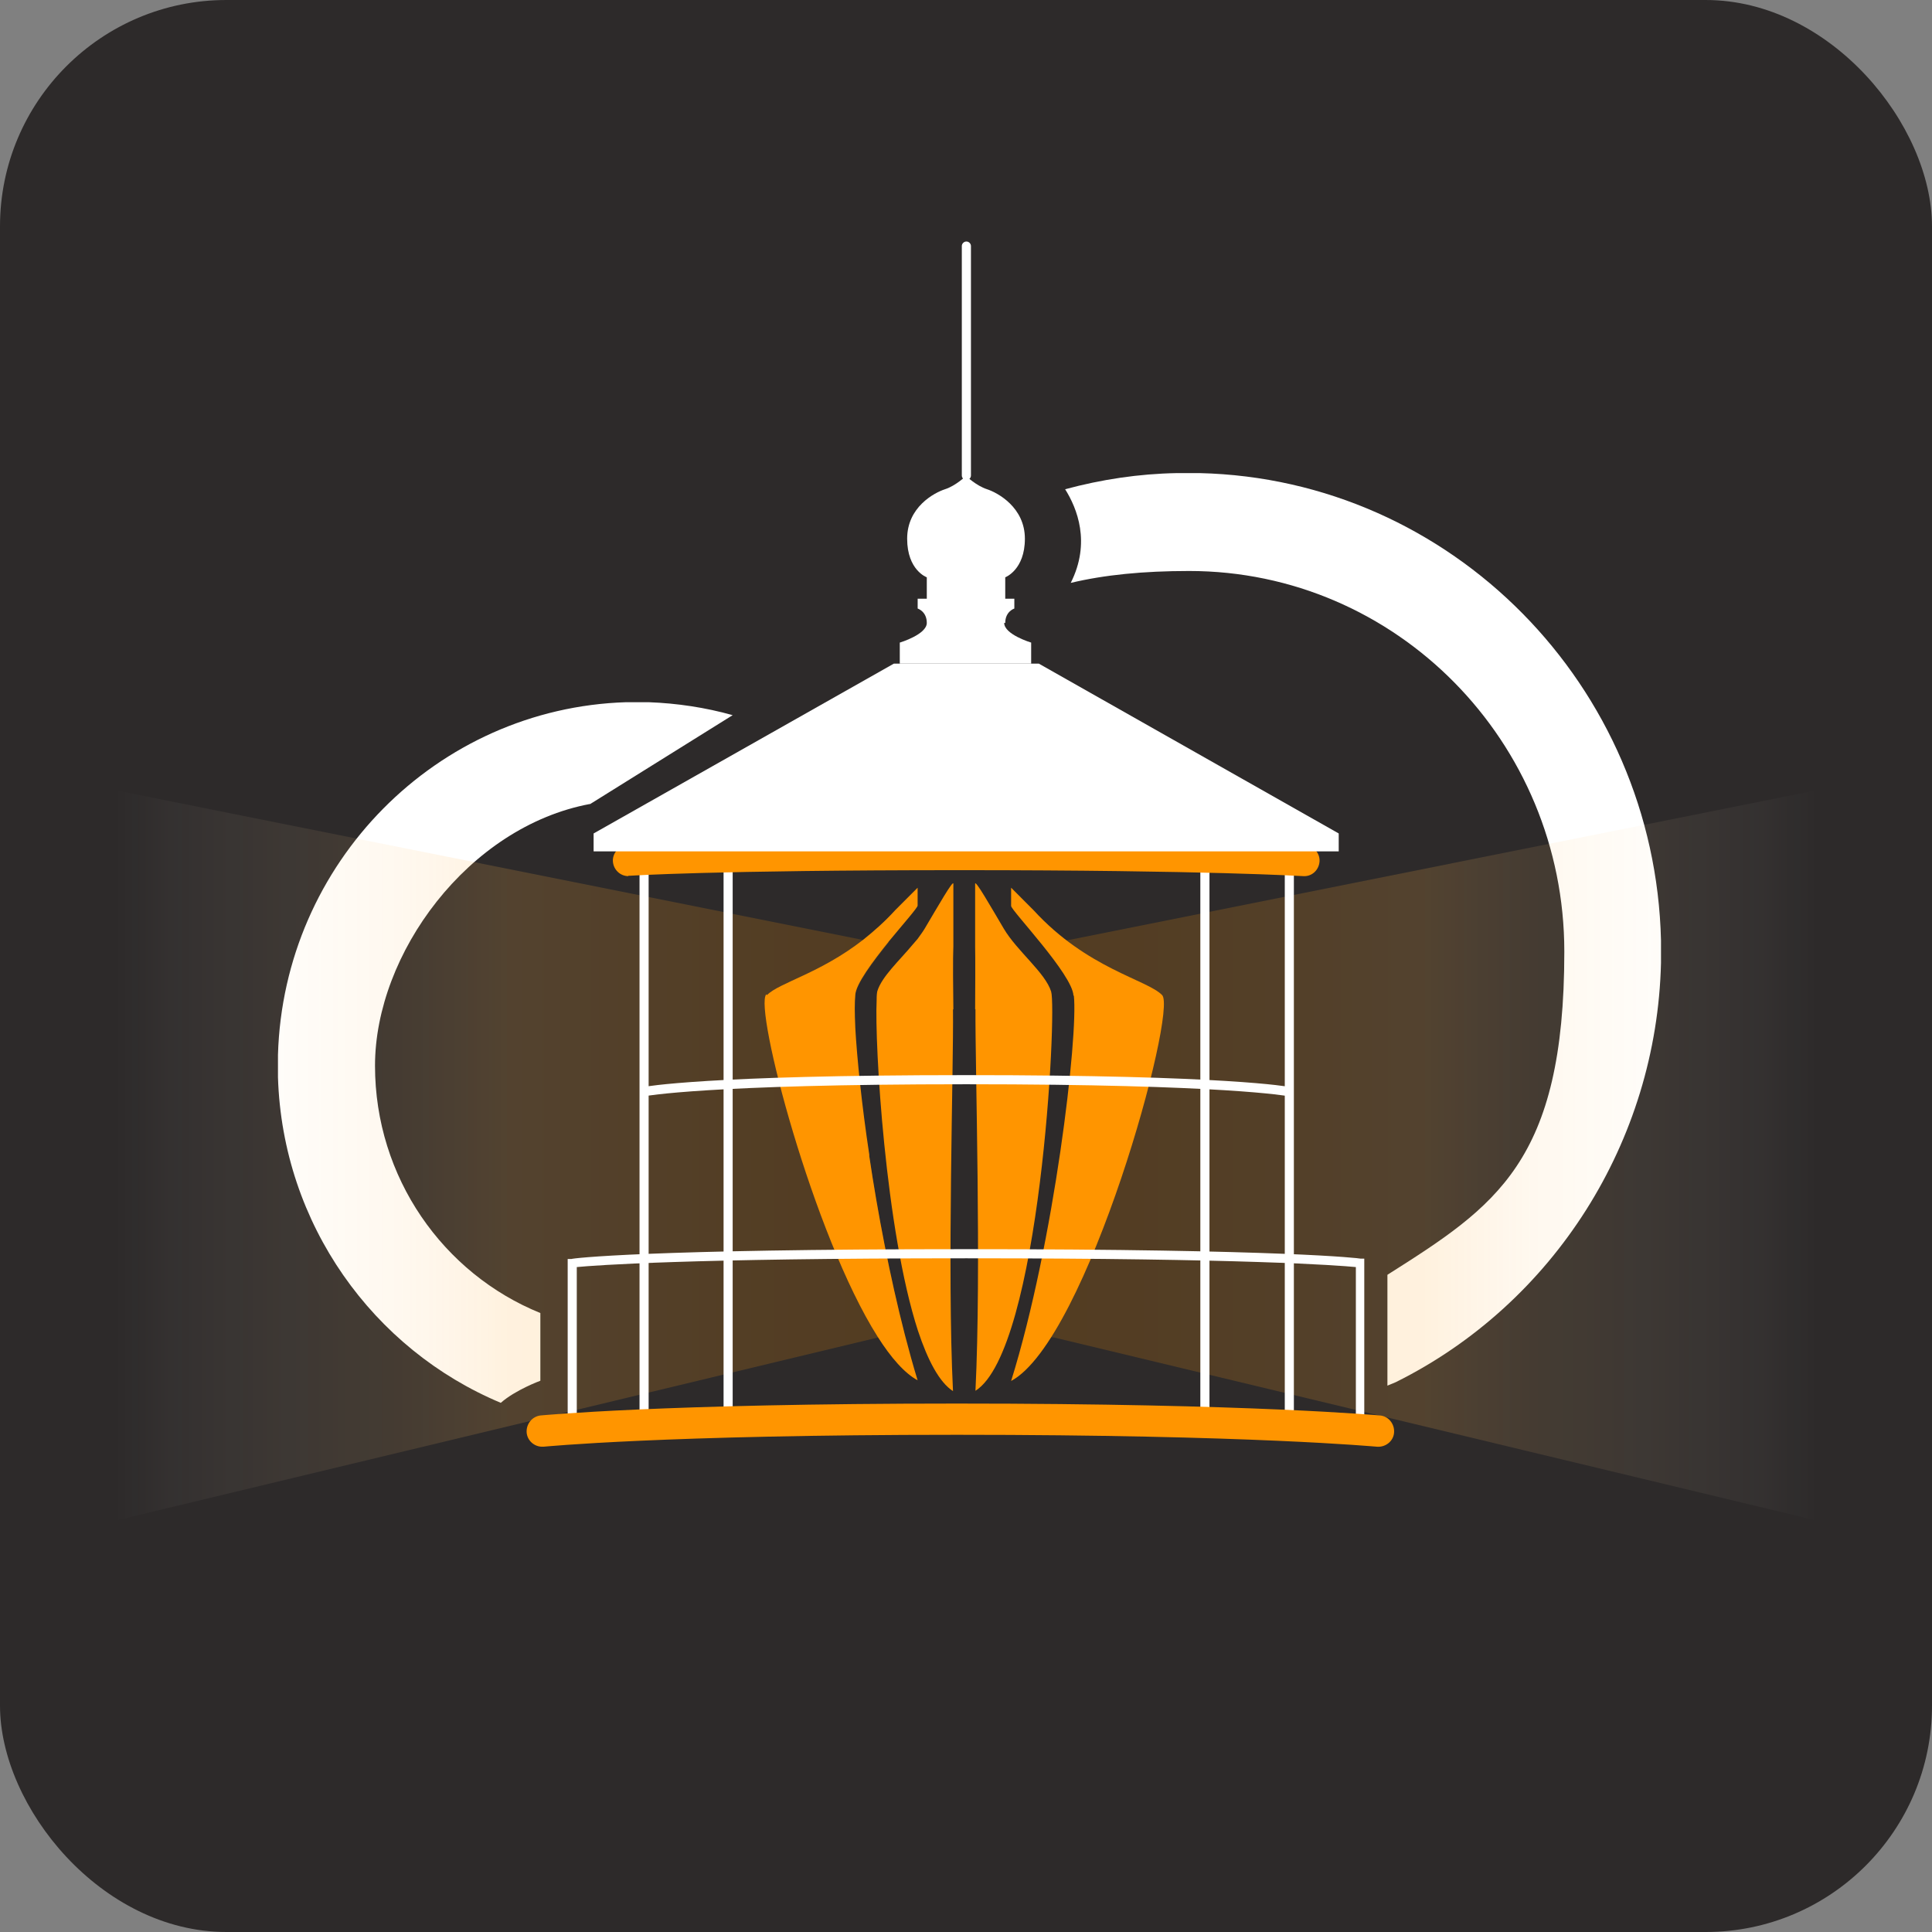 <?xml version="1.0" encoding="UTF-8"?> <svg xmlns="http://www.w3.org/2000/svg" width="48" height="48" viewBox="0 0 48 48" fill="none"><rect x="0" y="0" width="48" height="48" fill="#808080" stroke="none"/><rect width="48" height="48" rx="5.625" fill="#2D2A2A"></rect><g clip-path="url(#clip0_1884_5172)"><path d="M14.652 19.983L18.203 17.768C17.524 17.577 16.82 17.472 16.114 17.446H15.557C10.849 17.594 7.045 21.438 6.906 26.206V26.764C7.019 30.416 9.274 33.528 12.442 34.853C12.807 34.531 13.425 34.304 13.425 34.304V32.622C11.014 31.645 9.317 29.257 9.317 26.477C9.317 23.696 11.632 20.54 14.661 19.974L14.652 19.983ZM29.796 11.754H29.239C28.291 11.771 27.368 11.911 26.463 12.155C26.759 12.626 27.107 13.48 26.602 14.482C27.438 14.282 28.404 14.186 29.544 14.186C34.688 14.186 38.865 18.422 38.865 23.643C38.865 28.865 37.168 29.963 34.47 31.672V34.426L34.679 34.339C38.604 32.386 41.163 28.359 41.267 23.922V23.365C41.119 17.036 36.063 11.902 29.805 11.754H29.796Z" fill="white"></path><path opacity="0.18" d="M2.859 37.781V19.633L21.45 23.355L22.085 23.407C21.685 23.904 21.258 24.471 21.25 24.741C21.232 24.906 21.232 25.185 21.25 25.552C21.25 25.56 21.25 25.569 21.25 25.578C21.198 25.987 21.319 27.225 21.598 28.707C21.598 28.716 21.598 28.724 21.598 28.742C21.807 30.154 22.111 31.74 22.477 33.161L21.807 33.231L2.859 37.781Z" fill="url(#paint0_linear_1884_5172)"></path><path opacity="0.18" d="M45.141 37.781V19.633L26.55 23.355L25.915 23.407C26.315 23.904 26.742 24.471 26.751 24.741C26.768 24.906 26.768 25.185 26.751 25.552C26.751 25.56 26.751 25.569 26.751 25.578C26.803 25.987 26.681 27.225 26.402 28.707C26.402 28.716 26.402 28.724 26.402 28.742C26.194 30.154 25.889 31.74 25.523 33.161L26.194 33.231L45.15 37.781H45.141Z" fill="url(#paint1_linear_1884_5172)"></path><path d="M19.056 24.722C19.352 24.417 20.379 24.182 21.449 23.345C21.71 23.136 21.98 22.9 22.241 22.613L22.798 22.055V22.499C22.798 22.552 22.45 22.944 22.084 23.388C21.684 23.885 21.258 24.452 21.249 24.722C21.232 24.888 21.232 25.167 21.249 25.533C21.293 26.291 21.406 27.424 21.597 28.688C21.597 28.697 21.597 28.706 21.597 28.723C21.806 30.135 22.111 31.722 22.476 33.142C22.581 33.543 22.685 33.927 22.798 34.293C22.476 34.119 22.137 33.735 21.806 33.212C20.205 30.693 18.725 25.027 19.038 24.705L19.056 24.722Z" fill="#FF9500"></path><path d="M21.78 24.834C21.78 24.73 21.788 24.66 21.797 24.625C21.91 24.259 22.345 23.867 22.685 23.457C22.72 23.414 22.763 23.37 22.798 23.326C22.859 23.239 22.92 23.161 22.972 23.074C23.303 22.516 23.686 21.845 23.686 21.958V23.518C23.686 23.632 23.668 23.632 23.686 25.078H23.677C23.694 26.534 23.529 31.573 23.677 34.562C23.338 34.344 23.05 33.795 22.807 33.063C21.997 30.57 21.727 25.933 21.78 24.852V24.834Z" fill="#FF9500"></path><path d="M24.235 25.07C24.227 26.526 24.383 31.564 24.235 34.554C25.845 33.534 26.263 25.105 26.115 24.634C25.967 24.163 25.271 23.632 24.94 23.074C24.61 22.516 24.227 21.845 24.227 21.958V23.518C24.227 23.632 24.235 23.632 24.227 25.078L24.235 25.07Z" fill="#FF9500"></path><path d="M26.679 24.731C26.792 25.733 26.192 30.876 25.121 34.31C27.018 33.291 29.264 25.105 28.872 24.722C28.498 24.338 27.01 24.068 25.678 22.613L25.121 22.055V22.508C25.121 22.621 26.653 24.216 26.67 24.739L26.679 24.731Z" fill="#FF9500"></path><path d="M16.115 21.602H15.889V35.261H16.115V21.602Z" fill="white"></path><path d="M18.203 21.465H17.977V35.325H18.203V21.465Z" fill="white"></path><path d="M30.049 21.602H29.822V35.261H30.049V21.602Z" fill="white"></path><path d="M32.146 21.465H31.92V35.325H32.146V21.465Z" fill="white"></path><path d="M33.913 35.62L24.008 35.446L14.104 35.62V31.279H14.199C14.217 31.262 16.062 31.035 23.999 31.035C31.937 31.035 33.782 31.262 33.799 31.27H33.895V35.629L33.913 35.62ZM24.008 35.211L33.686 35.385V31.48C33.216 31.436 30.945 31.262 24.008 31.262C17.071 31.262 14.8 31.436 14.33 31.48V35.385L23.999 35.211H24.008Z" fill="white"></path><path d="M32.006 27.234C31.989 27.234 30.466 26.938 24.008 26.938C17.55 26.938 16.035 27.234 16.018 27.234L15.975 27.007C16.035 26.999 17.498 26.711 24.008 26.711C30.518 26.711 31.998 26.999 32.05 27.007L32.006 27.234Z" fill="white"></path><path d="M13.468 35.943C13.277 35.943 13.103 35.795 13.085 35.595C13.068 35.385 13.216 35.194 13.425 35.167C13.451 35.167 16.401 34.871 23.773 34.871C31.145 34.871 34.252 35.167 34.287 35.167C34.496 35.185 34.653 35.377 34.635 35.595C34.618 35.812 34.417 35.961 34.209 35.943C34.174 35.943 31.102 35.647 23.773 35.647C16.445 35.647 13.529 35.943 13.503 35.943C13.486 35.943 13.477 35.943 13.46 35.943H13.468Z" fill="#FF9500"></path><path d="M15.611 21.767C15.411 21.767 15.245 21.61 15.228 21.409C15.21 21.2 15.376 21.009 15.585 21C15.663 21 17.665 20.852 23.862 20.852C30.058 20.852 32.408 21 32.426 21C32.635 21.009 32.8 21.2 32.783 21.409C32.765 21.619 32.591 21.784 32.374 21.767C32.347 21.767 30.015 21.619 23.853 21.619C17.691 21.619 15.654 21.758 15.637 21.758C15.628 21.758 15.62 21.758 15.611 21.758V21.767Z" fill="#FF9500"></path><path d="M25.81 16.488H24.009H22.207L14.748 20.707V21.152H24.009H33.26V20.707L25.81 16.488Z" fill="white"></path><path d="M24.975 15.476C24.975 15.189 25.201 15.119 25.201 15.119V14.875H24.975V14.343C24.975 14.343 25.463 14.16 25.463 13.384C25.463 12.609 24.792 12.243 24.523 12.155C24.253 12.068 24 11.824 24 11.824C24 11.824 23.748 12.068 23.478 12.155C23.208 12.243 22.538 12.6 22.538 13.384C22.538 14.169 23.026 14.343 23.026 14.343V14.875H22.799V15.119C22.799 15.119 23.026 15.189 23.026 15.476C23.026 15.764 22.355 15.965 22.355 15.965V16.488H25.619V15.965C25.619 15.965 24.949 15.764 24.949 15.476H24.975Z" fill="white"></path><path d="M24.01 11.927C23.949 11.927 23.896 11.875 23.896 11.814V6.113C23.896 6.052 23.949 6 24.01 6C24.071 6 24.123 6.052 24.123 6.113V11.814C24.123 11.875 24.071 11.927 24.01 11.927Z" fill="white"></path></g><defs><linearGradient id="paint0_linear_1884_5172" x1="2.859" y1="28.707" x2="22.477" y2="28.707" gradientUnits="userSpaceOnUse"><stop stop-color="white" stop-opacity="0"></stop><stop offset="0.07" stop-color="#FFF2E0" stop-opacity="0.18"></stop><stop offset="0.21" stop-color="#FFDAA6" stop-opacity="0.42"></stop><stop offset="0.36" stop-color="#FFC473" stop-opacity="0.63"></stop><stop offset="0.5" stop-color="#FFB349"></stop><stop offset="0.64" stop-color="#FFA629"></stop><stop offset="0.77" stop-color="#FF9C12"></stop><stop offset="0.89" stop-color="#FF9604"></stop><stop offset="1" stop-color="#FF9500"></stop></linearGradient><linearGradient id="paint1_linear_1884_5172" x1="25.523" y1="28.707" x2="45.149" y2="28.707" gradientUnits="userSpaceOnUse"><stop stop-color="#FF9500"></stop><stop offset="0.11" stop-color="#FF9604"></stop><stop offset="0.23" stop-color="#FF9C12"></stop><stop offset="0.36" stop-color="#FFA629"></stop><stop offset="0.5" stop-color="#FFB349"></stop><stop offset="0.64" stop-color="#FFC473" stop-opacity="0.63"></stop><stop offset="0.79" stop-color="#FFDAA6" stop-opacity="0.42"></stop><stop offset="0.93" stop-color="#FFF2E0" stop-opacity="0.18"></stop><stop offset="1" stop-color="white" stop-opacity="0"></stop></linearGradient><clipPath id="clip0_1884_5172"><rect width="42.281" height="31.781" fill="white" transform="translate(2.859 6)"></rect></clipPath></defs></svg> 